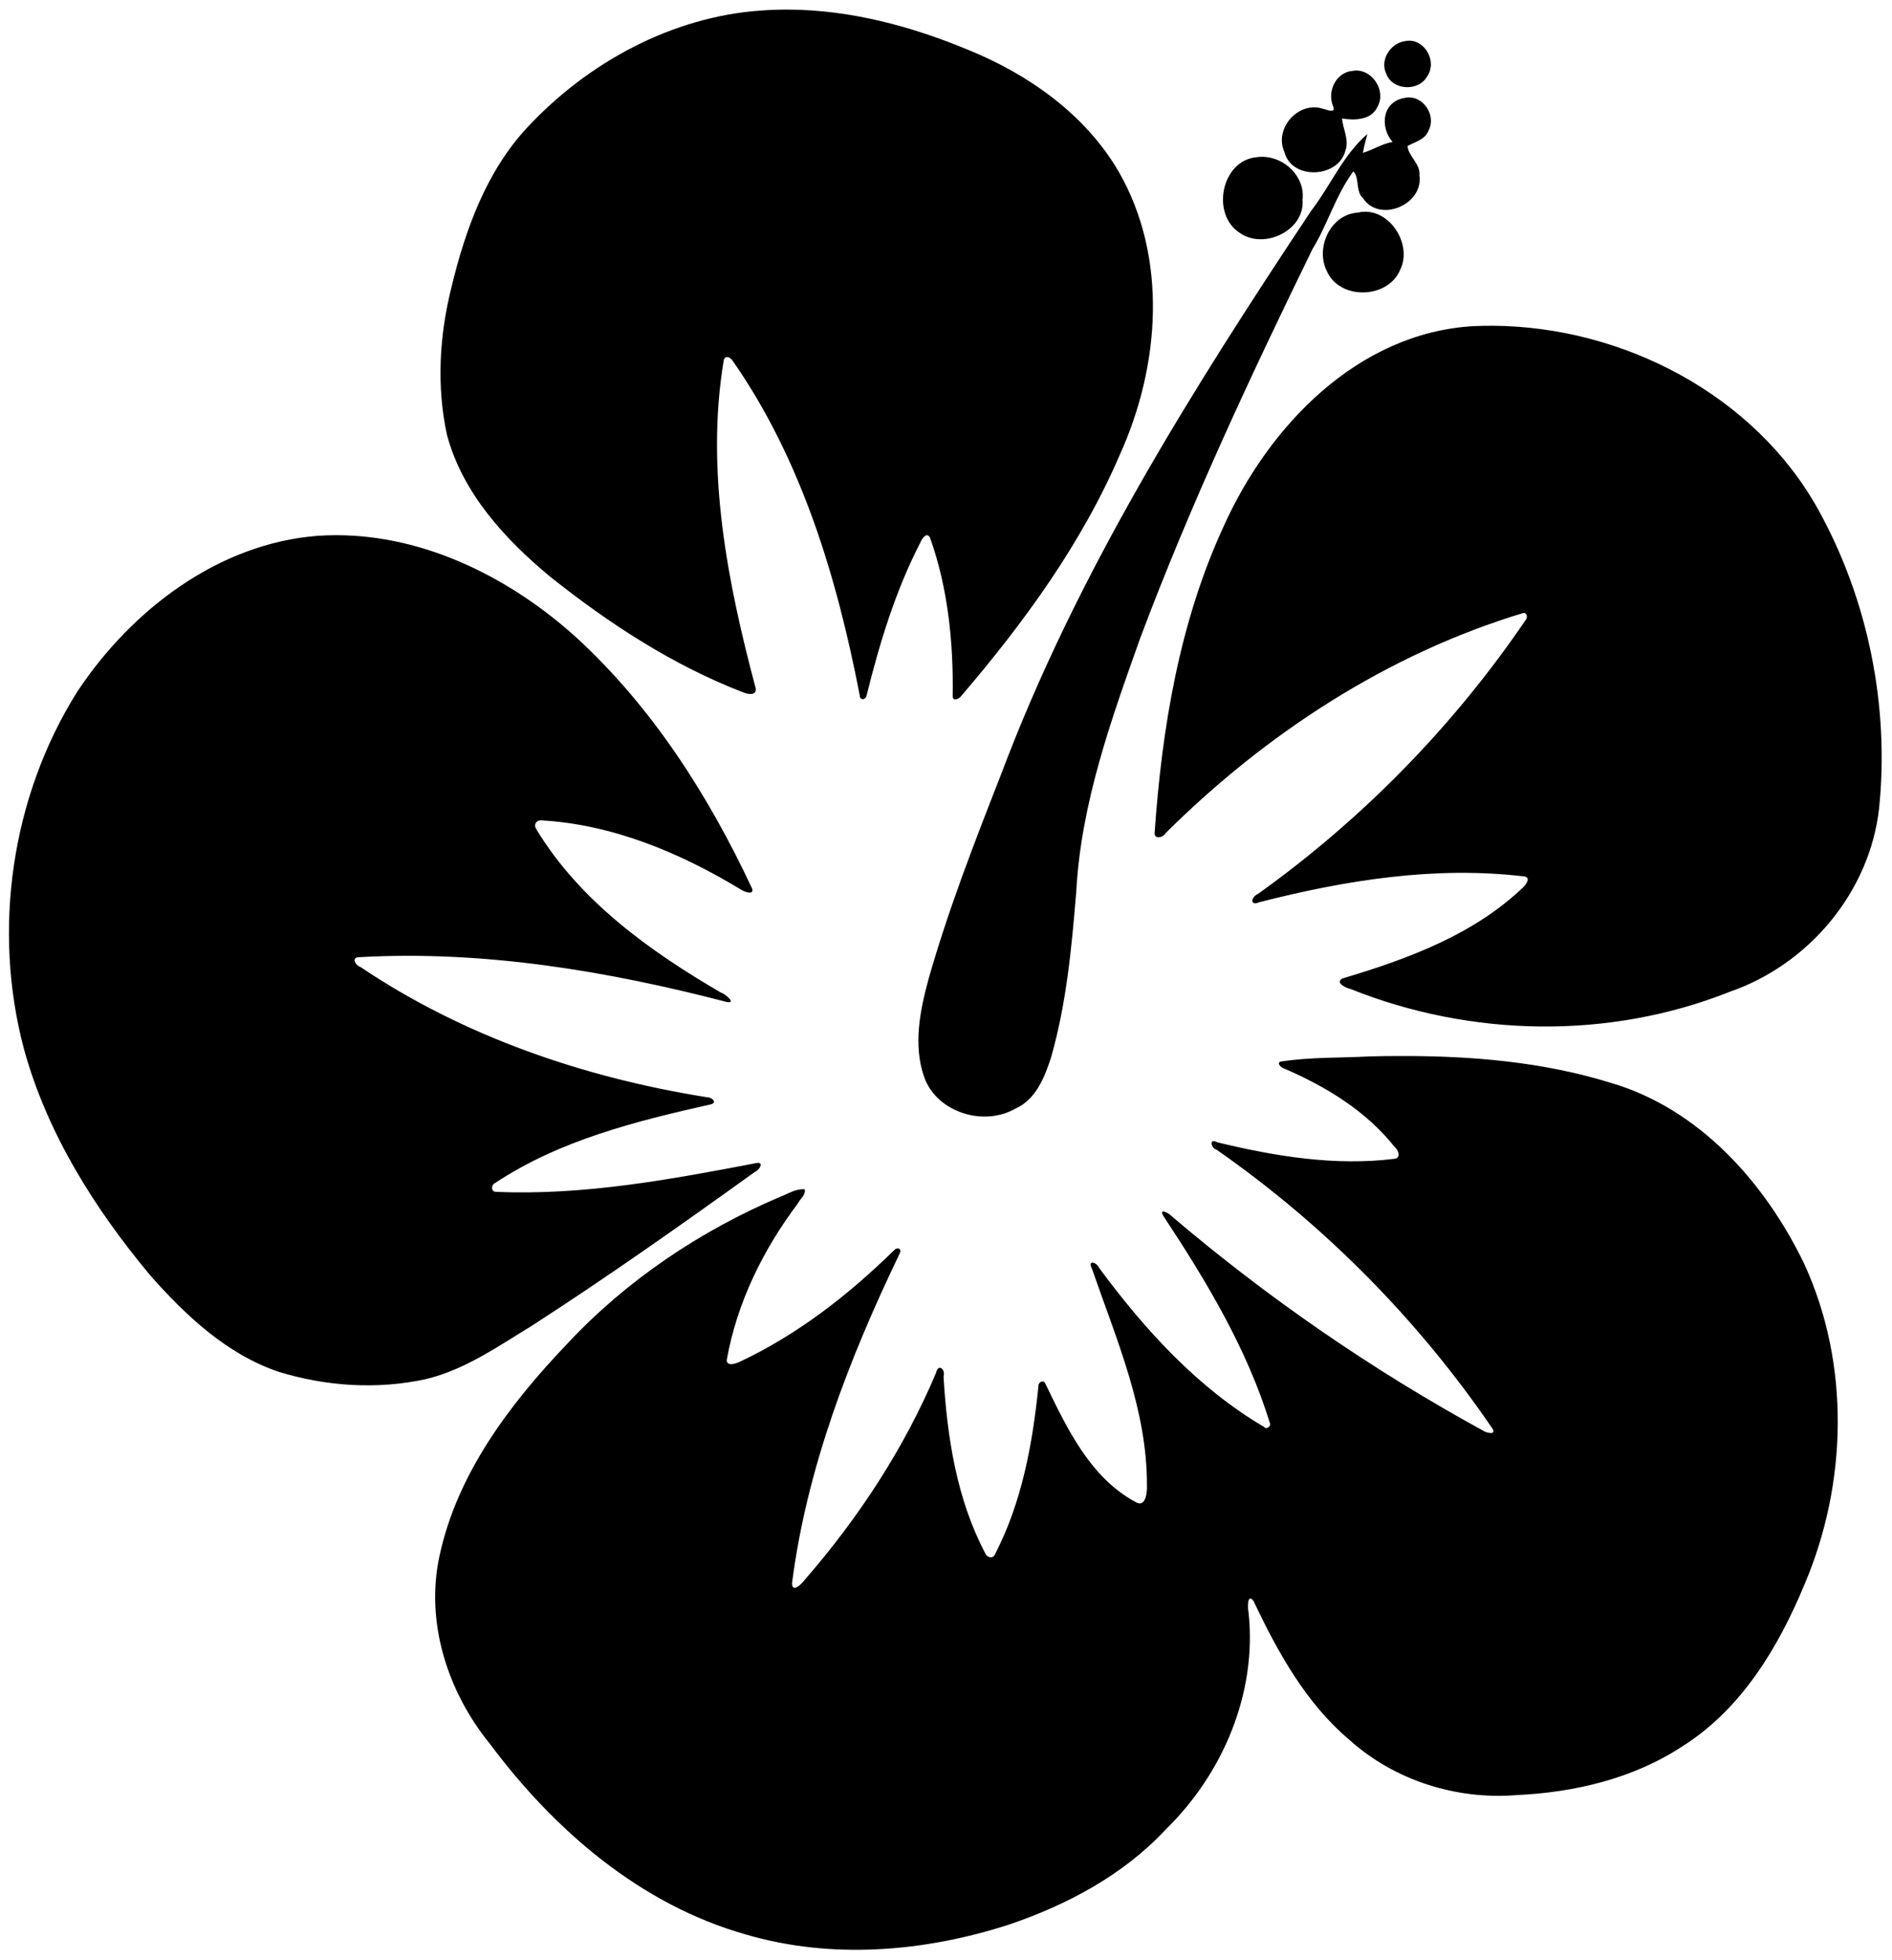 <?xml version="1.0" encoding="UTF-8" standalone="no"?>
<svg id="svg2" xmlns:rdf="http://www.w3.org/1999/02/22-rdf-syntax-ns#" xmlns="http://www.w3.org/2000/svg" height="1589pt" width="1534pt" version="1.1" xmlns:cc="http://creativecommons.org/ns#" xmlns:dc="http://purl.org/dc/elements/1.1/" viewBox="0 0 1534 1589">
<path id="path4" d="m798.94 9.715c-8.99-0.039-17.99 0.256-27 0.91-90.73 6.087-176.32 52.75-237.65 118.66-41.57 44.74-62.7 103.62-76.78 161.97-12.2 48.71-15.22 100.24-4.52 149.5 15.71 58.75 58.42 105.41 104.13 143.37 59.74 47.66 124.63 90.06 196.18 117.68 4.75 1.91 13.69 3.52 12.58-4.18-28.6-107.41-50.85-220.34-32.54-331.51 0.99-6.82 6.77-4.37 9.48-0.07 69.89 100.43 105.52 219.96 128.53 338.84 0 5.57 6.61 4.46 7.01-0.37 13.18-52.95 29.16-105.75 54.28-154.4 1.46-3.88 6.59-11.57 9.91-5.18 18.29 51.33 23.79 106.43 22.98 160.63-0.14 5.76 6.77 2.89 8.69-0.21 63.68-74.41 122.18-154.71 160.98-245.13 40.4-89.45 48.7-199.09-1.5-286.38-33.7-57.73-90.9-98.227-151.92-123.1-57.86-24.119-119.93-40.752-182.84-41.025zm629.66 31.519c-1.7-0.044-3.5 0.138-5.3 0.578-14.4 2.326-25 19.251-18.4 32.801 6 17.063 32.8 18.524 41.5 2.774 10-14.126-1.1-35.725-17.8-36.153zm-54.4 30.243c-1.1 0.025-2.3 0.146-3.4 0.373-16.4 1.287-25.7 20.1-20.1 34.93 4.2 9.22-5.9 4.21-9.9 3.48-24.7-8.29-50.1 20.06-39 44 7.3 28.41 54.3 26.23 61.6-1.11 4.2-11.27-2.2-21.93-3.3-33.03 12.7 2.04 29.8 1.81 36-12.03 8.9-15.635-4.7-36.992-21.9-36.613zm54.1 27.273c-1.7-0.023-3.3 0.156-5 0.562-22.6 3.798-25 29.508-12 44.538-10.7 1.9-19.8 8.02-30 11.06 1-6.46 2.9-12.74 4.5-19.06-24.8 21.4-37.3 52.35-57 77.89-120.5 181.19-237.7 367.25-314.5 571.81-26.65 68.09-53.22 136.37-73.25 206.76-8.72 32.09-15.78 67.29-4.29 99.69 12.9 35.5 59.99 50 92.04 31.8 20.7-9.1 29.6-31.2 36.2-51.3 15.9-55.1 21.1-112.38 25.8-169.25 4.8-89.11 35.4-174.02 65.1-257.35 50.5-134.3 111.3-264.46 174.2-393.28 15.5-25.37 23.7-54.83 41.4-78.86 6.6 5.79 2 20.27 9.9 27.14 16.8 25.5 61.4 6.44 57.2-22.96 1.2-11.98-11.2-19.25-12.1-29.93 7.7-4.26 17.9-6.5 21.3-15.67 7.7-14.29-3.8-33.367-19.5-33.59zm-148.2 60.17c-2.2-0.07-4.6 0.08-6.9 0.44-35.6 3.7-46 57.99-16.7 76.68 24.4 17.32 66.1-2.33 63.6-33.51 2.8-23.17-17.8-43-40-43.61zm103 55.67c-2.3 0.04-4.7 0.33-7.1 0.91-27.7 1.76-43.2 35.67-31.2 59.47 13 29.32 61.6 28.13 74.1-1.19 12.5-24.65-8.4-59.64-35.8-59.19zm129.5 115.58c-6.5-0.04-13 0.09-19.4 0.39-117.2 6.76-207.6 101.44-253.2 203.22-44.7 97.01-62.4 204.12-69.8 309.97-0.9 7.19 8.2 5.52 10.8 0.97 101.5-100.95 225.2-181.88 362.8-223.42 3.6-0.56 4.5 3.99 2.9 6.36-73.2 107.89-165.8 202.56-271.8 278.38-6.8 2.82-8.9 12.85 1.7 8.3 87.4-22.33 178.3-36.89 268.6-26 6 1.3 1.9 7.18-0.6 10.11-50.5 48.76-117.9 73.56-184 93.23-8.1 4.26 3.7 9.82 8.2 10.72 121.8 48.8 261.8 51.5 384 2.9 80.3-27.65 142-100.96 151.6-185.86 10.6-103.6-11-211.15-61.4-302.48-64.7-116.98-198.6-186.08-330.4-186.79zm-1172.4 212.26c-6.07 0.01-12.15 0.22-18.24 0.63-101.06 7.82-188.97 75.5-243.55 157.83-66.891 106.32-86.365 241.12-54.14 362.31 23.462 85.5 71.751 162 128.05 229.5 35.96 40.7 77.48 79.8 129.89 97.6 48.06 14.8 100.05 18.3 149.3 7.5 39.5-9.4 73.17-33.2 107.36-54 77-49.7 151.87-102.6 226.27-156.1 4.6-1.8 9.66-10.5 1.37-8.9-86.61 16.6-174.45 32.9-263.06 29.2-5.65 0.7-6.27-6.9-1.75-8.9 65.48-43.5 143.03-62.8 218.73-79.8 7.24-2 0.57-7.4-3.92-7.2-124.24-19.8-246.48-61.5-351.31-132.09-5.37-1.84-9.34-9.96-1.06-9.87 125.7-7.1 251.3 13.9 372.64 45.46 9.99 1.8-2.3-8.7-5.7-9.3-72.44-42.16-143.61-93.14-187.71-166.11-2.64-4.47-0.01-8.58 4.46-8.76 72.98 3.93 142.13 33.13 203.91 70.67 3.33 2 12.74 5.35 10.48-1.54-43.89-93.88-100.88-183.35-177.58-253.94-66.36-60.3-153.47-104.38-244.44-104.19zm1078.7 527.87c-10.3 0-20.5 0.1-30.8 0.4-29.9 1.6-60.2 0.6-89.8 5.2-5 0.9-0.2 6.2 2.7 6.9 42.5 18.2 83.7 43.2 112.6 79.9 3.8 2.7 6.4 11.3-0.4 11.8-60.3 7.5-121.3-2.6-179.8-16.8-8.8-4.8-5.3 6.9-0.8 7.3 109.4 76.2 204.7 172.6 279.8 282.7 4.8 7.3-6.4 4.5-9.5 2.2-112.2-61.4-218.1-134.4-315.5-217.3-2.1-2.7-13.3-8.8-8.5-0.4 43.7 66.1 85.2 135.2 108.5 211.4-0.4 2.5-3.9 5.5-6.2 2.7-67.5-39.7-121.2-98.8-167.3-161.3-2.4-5.7-12.4-8.9-7 1.5 24.6 71.1 55.9 142.7 55.5 219.3 0.3 6.2-1 22.3-11.1 16.8-46.3-24.8-69.7-74.5-91.6-119.7-1.7-5.1-7.7-2.3-7.3 2.3-5.9 58.2-16.7 117.2-43.8 169.7-1.8 5.6-8.6 3.8-10.2-0.8-28.9-55-38.52-117.7-42.15-179.1 2.26-7.1-5.49-13.4-7.5-3.8-32.4 76.9-78.73 147.4-133.4 210.3-3.08 3.9-12.27 13.5-12.67 3.3 14.98-116.8 58.04-228 108.77-333.6 3.07-5.1-1.36-8.1-5.36-4-46 45.1-97.65 85.4-156.15 112.9-3.75 1.8-12.95 5.3-13.44-1.4 10.18-58 36.85-112.1 72.06-158.9 2.15-4.6 8.33-8.7 6.99-14.4-8.79-0.8-16.34 4.3-24.16 7.3-81.34 34.5-156.33 84.7-216.73 149.5-57.99 60.8-111.74 131.7-129.4 215.6-14.22 67.1 8.6 137.2 51.14 189.5 65.14 87.5 152.69 163.1 259.24 193.3 86.97 25.6 180.95 17.8 266.46-9.8 59.3-20 116.5-50.5 159.5-96.7 57.9-56.6 92.5-138.2 83.8-219.7-0.9-4-1.6-20 4.8-12.1 24.6 51.7 53 103.7 97.5 141.2 45.5 41 108.3 60.8 169.1 55.9 58.9-2.7 118.5-16.7 168.2-49.4 59.7-37.5 97.3-100.2 123.7-163.8 43.6-102.3 46.6-223.2 0-324.9-39.5-82.2-106.3-157.5-196.2-183.8-69-21.4-141.6-27.4-213.6-27.2z" transform="scale(.8)"/>
</svg>
